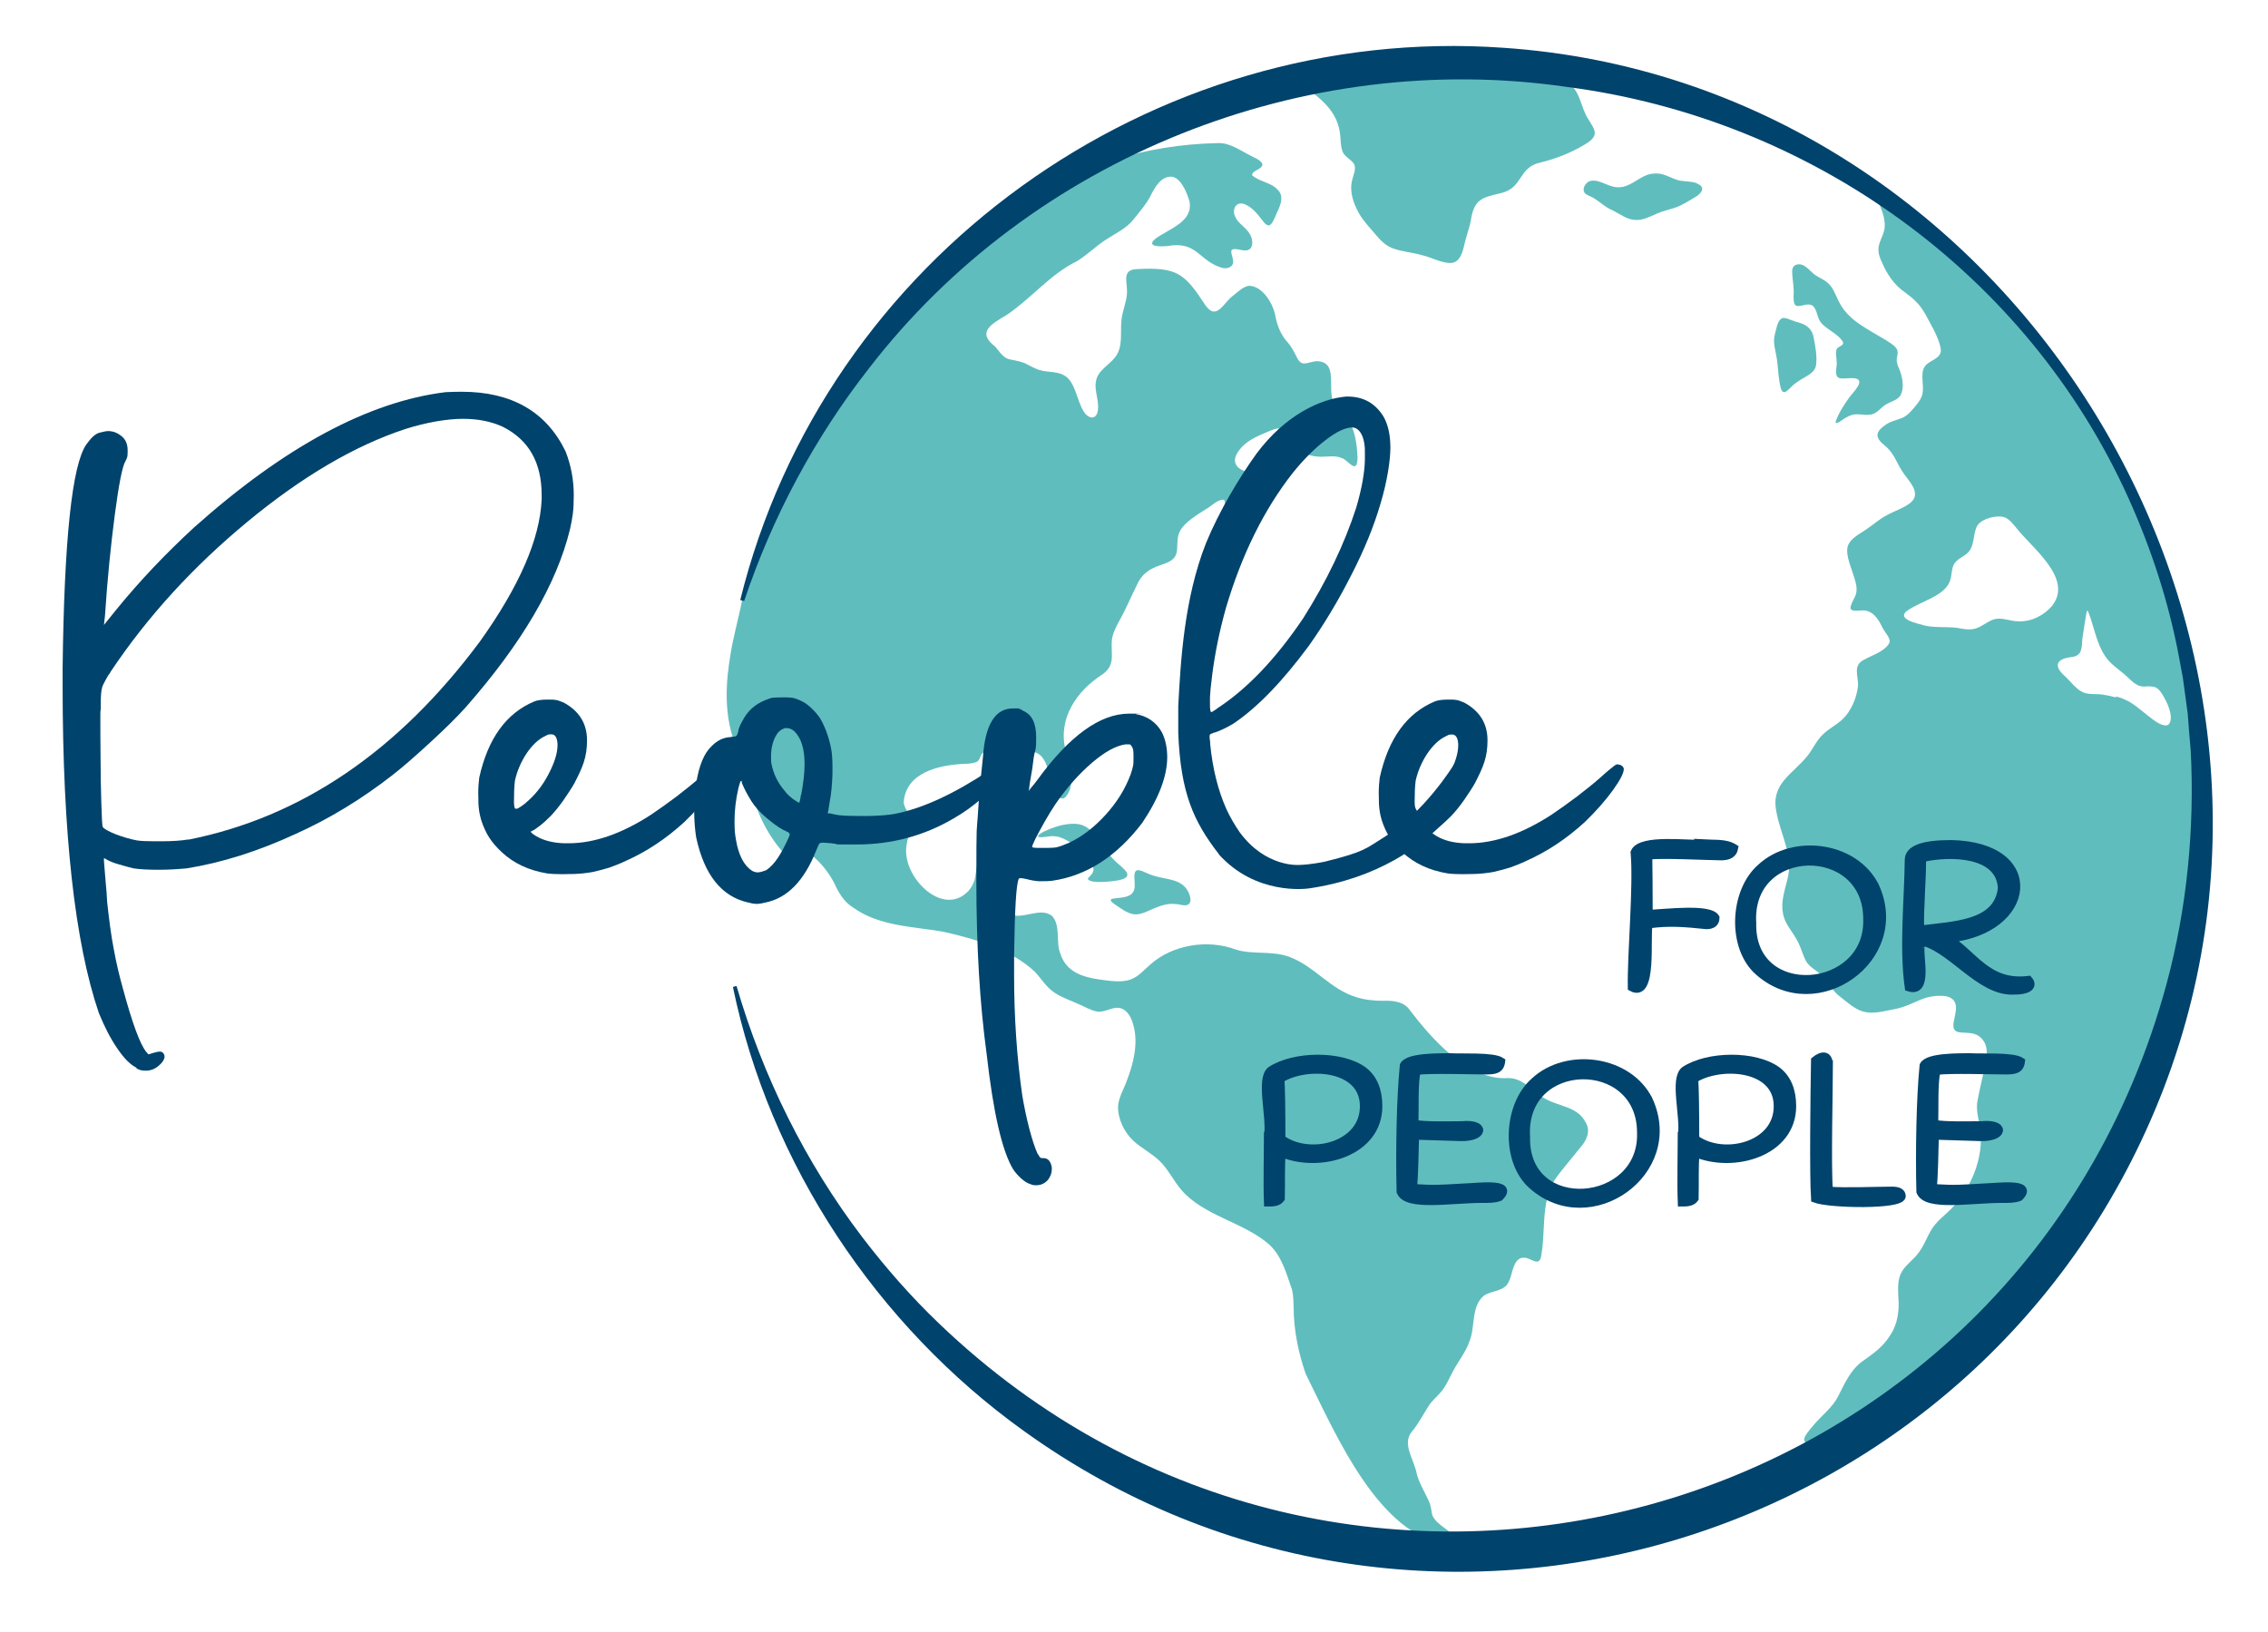<?xml version="1.0" encoding="UTF-8"?>
<svg id="Schrift_x5F_Logo" xmlns="http://www.w3.org/2000/svg" version="1.1" viewBox="0 0 1130.1 813.1">
  <!-- Generator: Adobe Illustrator 29.5.1, SVG Export Plug-In . SVG Version: 2.1.0 Build 141)  -->
  <defs>
    <style>
      .st0 {
        fill: #60bdbd;
      }

      .st1 {
        stroke: #00436c;
        stroke-miterlimit: 10;
        stroke-width: 4px;
      }

      .st1, .st2 {
        fill: #00436c;
      }

      .st3 {
        fill: #1e4974;
      }
    </style>
  </defs>
  <g>
    <path class="st0" d="M898.1,188.7c3.2-1.9,6.2-3.3,6.8-6.6.6-4.5-.3-9.5-1.2-14-1-5-4.4-6.7-8.9-7.8-2.6-.8-5.5-2.5-7.1-1.6-2.3,1.6-2.5,5.3-3.3,7.8-1.2,4.1.4,8.3,1,12.5.7,4.8.7,10,2,14.6,1.5,4.5,4.3-.6,7.2-2.6,1-.8,2.2-1.5,3.3-2.2h.2Z"/>
    <path class="st0" d="M945.5,175.3c0-2.6-3.9-4.5-6.1-6-8.9-5.4-18.2-9.6-22.8-18.4-2-3.7-3.1-8.1-6.7-10.6-1.6-1.2-3.4-1.9-5-3-2.1-1.3-3.5-3.3-5.5-4.6-2.5-1.8-6.2-1.3-6.4,2.2,0,4.2,1.1,8.5.7,12.7,0,3,.2,5.1,2.5,4.9,2.3-.1,5.2-1.7,7.2,0,1.8,1.7,2,4.7,3.1,6.9,1.9,4.1,9,6.4,11.7,10.8,1,2.2-2.4,2.2-3,3.8-.9,1.7.2,5.1,0,8-1.6,9.2,2.8,5.9,9.2,6.5,5.3,1.1-1,6.8-2.9,9.5-2.5,3.5-5.3,7.7-6.8,12-.3,1.7,1.6.3,2.2,0,1.6-1.1,3.7-2.6,5.5-3.1,3.7-1.4,8,1,11.7-1,2.1-1,3.7-3.4,6.1-4.6,2.4-1.4,5.5-2,6.9-4.5,1.8-3.8.9-8.6-.5-12.3-.5-1.2-1.1-2.4-1.3-3.6-.6-2.1.3-3.8.3-5.4h0Z"/>
    <path class="st0" d="M845.5,91.3c-2.6-1-5.7-.8-8.4-1.3-2.6-.5-4.8-1.8-7.3-2.7-2.8-1.1-6-1.1-8.9-.2-5.1,1.8-9.1,6.5-14.9,6.2-4.5,0-8.8-4-13.3-3.2-2,.4-3.7,2.6-3.6,4.5,0,2.4,2.8,2.8,4.5,3.8,3.3,1.9,6.2,4.9,9.9,6.4,3.7,1.8,7.1,4.6,11.2,4.8,3.9.3,7.5-1.7,11-3.2,3.1-1.4,6.5-2,9.8-3.2,3.3-1.3,6.2-3.2,9.2-5,2.9-1.6,5.6-4.8,1-6.7h-.2Z"/>
    <path class="st0" d="M783.4,43.2c-34-25.2-89.3-11.6-132.2-5.5-1.7.4-2.9,1.2-3,2.1-.2,2.4,3.7,4.7,5.6,6.2,7.5,5.7,12.8,11.8,13.9,20.5.4,2.9.2,6.1,1.2,8.8,1,3.1,5.1,4.4,6,6.9.8,2.4-.6,5.1-1.1,7.4-1.5,5.6.4,11.4,3.3,16.6,2.4,4.2,5.6,7.4,8.7,11.1,2.2,2.6,4.7,5.1,7.9,6.3,4.4,1.8,10.3,2.2,15.1,3.6,4.6,1.1,10.1,4.2,14.5,3.8,4.1-.4,5.5-5.2,6.3-8.9.9-3.9,2.3-7.8,3.2-11.7,1.6-11.1,5.3-11.9,15.2-14.2,11.1-2.7,8.4-12.8,19.5-15.2,7.8-1.9,15.2-4.8,22-8.9,2.5-1.5,5.9-3.6,5-7-1-3.2-3.6-5.8-4.8-9-2.1-4.7-2.9-9.6-6.2-13h-.1Z"/>
    <path class="st0" d="M565.2,455.6c2.3.2,4.5-.6,6.5-1.5,4.3-1.9,8.8-4,13.3-3.7,1.9,0,4,.8,5.8.7,4-.4,2.1-5.7.6-7.9-4-5.9-12.1-4.8-18.7-7.6-1.1-.4-2.2-1-3.2-1.4-7.5-3.2-2.2,7.3-5,10.4-2.6,4.7-15.9,1.2-9.2,5.9,3,2,6.2,4.6,9.8,5.1h.2Z"/>
    <path class="st0" d="M542,437.9c1,2.7,12.6,1.3,15.5.7,8.5-1.8,2.2-5.8-1.4-9.1-8-7.3-10.4-18.7-20.4-19-5.3-.2-10.7,1.6-15.4,3.8-1.7.9-3.9,2.1-2.7,2.8,2.5.4,5.2-.7,7.8-.4,6.5.2,16.6,9.3,19.2,15.3,1.2,3-1.8,4.4-2.6,5.9h0Z"/>
    <path class="st0" d="M790.1,559.3c-3.9-7.7-12.5-7.8-19.6-11.5-6.7-3.3-11-10.7-19.1-10.6-19.9,1.4-38.4-20.1-48.8-33.7-3-4.5-8.5-5-13.6-4.8-4.4,0-9-.5-13.1-1.8-12.9-3.8-20.9-15.4-33.2-20-8.8-3.4-18.4-1-27.1-3.8-13.9-5.2-31.4-2.3-42.3,7.4-3.2,2.7-6,6.2-10,7.6-4.5,1.6-10.1.7-15.3,0-8.7-1.2-16.8-3.9-19.6-12.8-2.5-5.9.3-14-4.2-18.9-5.8-4.6-14.6,2-20.9-.8-4.9-3.5,1.7-15.3,2.5-20.4.9-3.4,3.2-8.1,1.9-10.1-2.8-3.6-16.9.2-19.5,3.8-2.3,2.7-1.5,6.3-2.8,10.2-.6,1.7-1.6,3.5-2.9,4.9-13,13.7-33.9-7.9-30.7-23.4.6-4.7,4-9.6,1.5-14.2-1.1-2.2-2.8-4.1-3-6.6,1-14.8,17.3-18.7,30.8-19.2,1.4,0,3.2-.2,4.5-.6,3.2-.6,2.4-3.9,4.4-5,3.3-.7,7.1.6,10.6.2,4.3-.1,9-1.2,13.1-.8,10.2,1.2,7.9,14.9,12.6,21.4,1,1.6,2.9,3,4.6,1.4,5.6-6.3,1.7-16.3,0-23.6-3.8-15.6,5.5-29.3,18.5-37.6,7.3-5.2,3.4-11.6,4.9-18.8.7-2.6,2-5.2,3.3-7.6,3.3-5.8,5.8-11.9,8.8-17.9,5.7-13.1,18.4-7.9,20-16.9.5-3.5-.2-7.4,1.8-10.6,2.4-4.1,8-7.5,12.7-10.5,2.8-1.5,5.6-4.8,8.8-4.7,2.7,1.8-4.4,10.1,2.4,8,6.2-2.8,23.3-12.5,23.5-18.9-.6-3.9-6.8-2-10.3-2.5-7.4-.2-13.3-4.3-7.8-11.3,3.3-4.5,8.6-6.8,13.8-9,2.6-.9,6.9-3.5,8.5-.2,1.5,8.4,10.6,12.4,18.5,12.5,3.4,0,7.1-.8,10.4.7,2.4.7,5.4,5.4,7,3.6.6-.8.8-3.1.7-4.5-.2-5-1-10.8-2.8-14.7-2.1-4.7-7.3-6.9-9-11.9-3.6-6.7,2.7-20.7-8.5-20.8-2,0-4,1-6,1.1-1.9.2-3.1-1.4-3.9-3-1.2-2.5-2.5-5-4.3-7.2-3.8-3.9-5.8-9.4-6.6-14.5-1.4-5.6-6-13.4-12.5-14-2.8,0-5.5,2.6-8.2,4.8-4.9,3.3-8.2,12.9-13.9,5-10.5-16.1-14.2-19.2-34.4-18.1-7.8.4-4.2,6.8-4.8,12.7-.4,4.4-2.3,8.4-2.7,12.8-.7,6.4,1,13.5-3.4,18.7-3.1,3.9-8.5,6.4-9.3,11.7-1.1,4.9,2.4,11.1.5,16.2-1.6,3.3-5,1.7-6.7-1.3-3.4-5.5-4-14.4-9.4-17.7-3.5-2.2-7.9-1.6-11.7-2.6-3-.7-5.6-2.4-8.3-3.7-8.5-3-8.2.3-14.5-8.1-9.6-7.3-2-11.3,5.5-15.8,12.3-8.2,21.6-20.2,35-26.8,5-3,9.2-7.2,14.1-10.5,5-3.3,10.7-5.8,14.4-10.6,2.9-3.6,6-7.2,8.2-11.3,2.1-4.4,5.5-10.4,11-9.7,4.4.9,7.2,7.8,8.5,12.3,1.9,10.2-10.3,13.6-16.9,18.5-5.2,4.2,2.7,4,5.8,3.7,15.2-2.7,15.5,7.5,27.5,10.9,2.6.6,5.8-.5,5.3-3.7-.1-1.4-.8-2.9-.9-4.4,0-.9.6-1.3,1.7-1.3,1.9,0,4.3,1,6.2.6,3.5-.8,2.9-5.6,1.4-8-2-3.6-6-5.3-7.4-8.9-1.8-3.9,1-8.5,6.1-5.4,2.6,1.4,5,4,6.8,6.5,1.1,1.2,2,3.1,3.7,3.4,1.7.2,3-3.4,4.4-6.6,1.9-4,3.4-8.1.2-11.2-3.3-3.7-9.4-4-12.7-7.2-.3-2.4,5.5-2.9,5.1-5.6-.9-2.1-3.5-2.8-5.4-3.9-5.6-2.8-10.5-6.6-16.5-6.5-148.9,2.7-224,174.1-238.7,232.4,2.5-10,1-2.2,0,1.8s-3.4,14.9-3.7,16.4c-1.8,10.5-5.1,28.3.5,45.8,1.9,6.3,6.4,11.7,8.8,17.9,1.8,4.9,1.2,10.3,2.6,15.3,3,10,10.7,22.5,19.5,29.5,4.4,2.5,4.3-6.5,8.2-4.4,4.4,3.5,8.5,8.6,11.2,13.7,2.2,4.8,4.8,9.5,9.4,12.4,13,9.4,29.4,9.5,44.7,12.1,16.9,3.7,34.8,9.3,46.1,20.1,3.1,3.3,5.8,7.8,9.7,10.3,3.6,2.5,8.1,3.9,12.4,5.9,2.8,1.2,5.6,2.9,8.6,3.5,3.7.8,7.4-2.2,11-1.8,3.3.3,5.5,3.4,6.6,6.3,3.8,10.2.9,21.2-2.9,31-1.5,3.9-3.7,7.5-4,11.7-.2,6.4,3.2,13.2,7.7,17.3,4.1,3.8,9,6.1,13.1,10.1,4.1,3.9,7,10,10.7,14.3,11.1,12.9,30.6,16,43.3,26.8,6.7,5.7,9.1,15,11.9,23,.7,3,.7,6,.8,9.1,0,10.8,2.4,22.5,6,32.8,15.7,31.6,36.3,80.2,71.2,85.5,3,.3,5.3,0,4.3-2.3-2.7-5.4-9.7-7.2-12.3-12.5-.6-1.8-.6-3.8-1.2-5.7-2.1-5.5-5.9-10.7-7-16.7-1.7-6.6-6.8-13.6-2.2-19.4,3.6-4.2,6.4-10,9.4-14.3,2.1-2.5,4.7-4.6,6.5-7.3,1.9-2.7,3.2-5.9,4.8-8.8,2.6-4.9,6.3-9.4,8.1-14.7,3-7.2.7-17.2,7.1-22.7,3.9-2.8,10.4-2,12.5-7.1,1.8-3.4,1.7-8.5,4.9-11.1.8-.6,1.9-.9,2.9-.8,3.3.2,6.6,4.1,8.1.3,2.7-12.7-.2-27.4,6.9-39,4-5.7,8.7-10.9,13-16.4,2.9-3.3,5-7.6,2.7-12v-.2Z"/>
    <path class="st0" d="M1056.9,235.7c-26.9-59.5-77.6-110.4-125.4-145.9,0,0,19.5,19.6,19.7,19.8.1,0,5.6,2.4,15.1,11.6,45.1,43.5,52.2,49.3,81.4,95.9.9,1.4,2.1,4.8,3,3.5-.8,1.1-2.3-2.2-3-3.5-28.3-47.6-76.3-98.7-116.2-124.7-.2-.1-.3.1-.3.4,0,.8,2.2,3.5,3.7,6.1,1.6,2.7,2.8,5.6,3.6,8.6.6,2.4.9,4.8.4,7-.7,3.5-3.1,6.7-2.9,10.2,0,1.9.7,3.7,1.5,5.5,2.6,6.2,6.3,11.9,12,15.7,1.9,1.4,3.8,2.9,5.4,4.6,3.6,3.6,5.6,8.3,8.1,12.8,1.6,3.1,3.2,6.4,3.9,9.8,1.4,5.8-5.3,5.9-7.8,9.5-2.5,3.5-.2,9.4-1.2,13.7-.4,2.1-1.7,3.8-3,5.5-2.1,2.5-4.2,5.2-7,6.4-3,1.2-6.2,1.8-8.8,3.8-2,1.4-3.7,3.2-3.6,5,.3,3.1,3.8,4.7,5.7,7,2.8,3,4.2,7,6.4,10.5,2.7,4.5,10.3,10.9,4.5,15.9-3.4,2.8-7.9,4.1-11.7,6.2-3.6,1.8-6.4,4.4-10.2,7-3.9,2.8-9.8,5.2-9.8,10.7-.1,4.3,2.9,10.7,4.2,15.8.6,2.3.8,4.8-.2,7-3.1,6.2-4.1,7.7,3.2,7.1,5.2-.5,8.4,4.2,10.3,8.4,1.7,3.2,4.4,5.5,3.5,7.8-2.3,4.2-8,5.8-12.3,8.2-6.2,2.9-3,8.1-3.3,13.3-.7,6.1-3.5,12.6-7.8,16.6-3,2.8-6.8,4.6-9.7,7.5-3.1,2.9-4.8,6.9-7.4,10.3-7.5,9.5-18.6,14-15.8,28,2,11.7,8.8,22.1,5.5,34-1.3,5.4-3.3,11.1-2.2,16.7.9,5.5,4.6,8.8,7.3,14,1.8,3.3,2.6,7.2,4.5,10.4,1.8,2.7,4.9,4.1,7.1,6.3,3.6,3.5,5.6,8.1,9.8,11.1,8.5,6.9,11.5,9.4,23.1,6.8,2.8-.5,5.5-1,8.2-1.9,4.9-1.6,9.3-4.5,14.4-5.2,4-.5,10.2-1,11.6,3.8,1,3.4-1.5,8.7-1,11.6,1,5.3,10.3-.3,14.9,6.7,2.4,3.4,1.7,7.6.9,11.4-1.1,6.5-2.9,12.9-4,19.4-.5,4.2.7,8.3,1.4,12.4,2.4,15.2-5,32.3-16.4,42.5-2,1.9-4.2,3.7-6,5.9-3.4,4-4.8,9.6-8.1,13.9-2.4,3.4-6.1,5.8-8.3,9.3-2.3,3.7-2.1,8.5-1.9,12.8.6,6.9-.3,14-4.5,19.8-3.3,5.3-8.3,8.7-13.2,12.2-6,4.2-9,11.1-12.2,17.4-2.9,5.8-8.2,9.6-12.3,14.5-1.1,1.3-2.3,2.7-3.3,4.1-.9,1.3-2,3-1.1,4.2,1.7,1.9,7.8,1.8,10.8.5,139.2-72.8,244.3-285.4,148.9-481.2l-1.9-2ZM1022.6,301.8c-3.9,4.7-10.3,8.1-16.9,7.8-3.8,0-7.4-1.8-11.2-1.2-2.7.5-5,2.3-7.4,3.6-3.1,1.8-5.7,1.9-9.4,1.3-6.2-1.4-12.5-.2-18.7-1.6-2.7-.9-13.7-2.8-9.2-7,6.9-5.2,20-7.6,22.1-16.1.7-2.6.5-5.6,2-7.9,1.7-2.5,5.1-3.4,7-5.7,3.2-3.5,2.1-9.6,4.5-13.3,2.5-3.5,9.6-5.1,13.2-4,2.7.9,4.5,3.5,6.3,5.6,7.2,9.4,28.2,24.8,17.8,38.3v.2ZM1054.2,347.5c-2.2-.6-4.4-1.1-6.6-1.4-3.5-.5-7.1.2-10-1.3-3.2-1.5-5.7-5.1-8.5-7.7-5.9-5.1-4.8-8.7,3-9.7,5.3-.5,5.2-4.2,5.5-9.1.7-4.4,1.3-8.9,2.1-13.3.1-.4.3-.9.7-.5,2.9,7.1,4.1,15.8,8.4,22.2,2.5,4,6.5,6.5,10,9.5,3.8,3.4,6.1,6.6,11.2,5.8,1.8,0,3.8,0,5.3,1.3,3.1,2.8,9.2,14.9,4.9,18-5.1,1.7-14-9.7-21.2-12.6-1.4-.7-2.9-1.2-4.4-1.6h-.2Z"/>
  </g>
  <path class="st2" d="M368.8,299.2C410.8,128.5,573.9,11.5,749,23.8c250.5,16.9,419,284.6,329.1,518.6-87.9,228.2-368.9,314-568,170.6-73.2-52.5-126.7-133-144.9-221.2,0,0,1.8-.5,1.8-.5,13.2,45.3,34.3,87.9,62.6,125.1,11.6,15.2,24.4,29.8,38.2,43,202.9,194.6,538.2,102.7,611.8-169.3,10.1-37.4,14-77.2,12-116-.5-5.4-1.1-13-1.5-18.5-.7-5.5-1.8-13-2.5-18.4,0,0-.4-2-.4-2l-1.5-8.1c-5.1-27.1-13.7-53.5-25-78.6-50.5-112.3-158.6-189.5-280.1-205.2-131-19-266.5,35.1-347.5,140.1-27.1,34.6-48.2,74-62.3,116.1l-1.8-.5h0Z"/>
  <path class="st3" d="M696.9,407.9"/>
  <g>
    <path class="st1" d="M849.2,420.3c5,.3,10.7-.4,14.9,2.3-.5,2.8-2.7,4.1-6.5,4.1-7.9-.1-28.5-1.2-36.3-.4.1,7.2.2,16.9.2,29.1,9.5-.5,30.4-3,33.3,1.9,0,2.4-1.5,3.7-4.5,3.7-10.7-1.1-18.4-1.8-28.8-.4-1.5,5.7,2.4,37.3-8.4,31.4-.3-16.7,2.9-50.4,1.4-67.3,3.2-7.3,27.7-3.6,34.8-4.3Z"/>
    <path class="st1" d="M934.4,441.8c16.2,35.8-29.2,67.8-58,42.4-13.8-11.9-12.7-39.8,1-51.8,16.2-15.1,47-11,57,9.4ZM873.1,460c-1,39.9,58.7,35,57.3-2.2,0-38.8-59.8-37.9-57.3,2.2Z"/>
    <path class="st1" d="M957,472.2c-.8,4.7,4,23-5.9,19.8-2.8-19.6-.2-44.3,0-63.5,0-5.3,7-7.9,21.1-7.9,46.3.9,40.6,43.3-1.5,47.1,12.7,7.7,19.5,23.1,40.1,20.6,2.9,3.4-1,5.4-7.4,5.3-16.8.9-31.3-21.7-46.4-24.6,0,.6,0,1.7,0,3.3ZM997.5,442.7c-.7-18.1-26-18.3-39.8-15.1.2,10-1.4,26.7-.9,35.6,17.2-2.2,38.6-2.4,40.7-20.5Z"/>
    <path class="st1" d="M631.9,565.9c1.3-10.1-4.1-28.1,1.3-32.5,11.7-7.7,35.2-7.9,46.1.1,5,3.8,7.5,9.8,7.5,17.7,0,23.1-29.1,31.3-48.1,23.4-.7,5.5-.3,15.8-.5,22.6-1.5,2-4.1,2-6.4,2-.4-9.3,0-24.2,0-33.3ZM638.5,567.5c14.1,10.3,41.5,3.6,41.1-16.6-.2-19.8-28.6-21.4-41.6-13.3.3,4.3.5,14.2.5,29.9Z"/>
    <path class="st1" d="M722.3,526.8c5.7.4,21.7-.6,25.7,2.1-.5,4.2-3.3,4.4-7.2,4.5-8.3,0-27.5-.7-34.9.2-1.4,6-.9,18.5-1.1,26.4,5.2,1.1,17.4.7,23.6.7,12.1-1.2,11.3,6.3-.9,5.9,0,0-22.4-.7-22.4-.7-.2,6.5-.4,21.7-1.1,26.1,11.7.7,13.5.4,25.9-.3,5.9-.1,25-2.8,17.3,4.8-2.6,1-5.5.9-8.3.9-16,0-37.9,4.1-41-3.6-.5-20.5,0-47.1,1.6-62.9,2.2-4.3,17.5-4,23-4.1Z"/>
    <path class="st1" d="M821.6,548.3c16.2,35.8-29.2,67.8-58,42.4-13.8-11.9-12.7-39.8,1-51.8,16.2-15.1,47-11,57,9.4ZM760.4,566.5c-1,39.9,58.7,35,57.3-2.2,0-38.8-59.8-37.9-57.3,2.2Z"/>
    <path class="st1" d="M838.1,565.9c1.3-10.1-4.1-28.1,1.3-32.5,11.7-7.7,35.2-7.9,46.1.1,5,3.8,7.5,9.8,7.5,17.7,0,23.1-29.1,31.3-48.1,23.4-.7,5.5-.3,15.8-.5,22.6-1.5,2-4.1,2-6.4,2-.4-9.3,0-24.2,0-33.3ZM844.7,567.5c14.1,10.3,41.5,3.6,41.1-16.6-.2-19.8-28.6-21.4-41.6-13.3.3,4.3.5,14.2.5,29.9Z"/>
    <path class="st1" d="M911.3,530.4c0,13.6-1,50.1,0,62.9,7.7.7,23.8,0,31.5,0,3.2,0,4.8.9,4.8,2.8-.5,4.6-35.7,4-43.2,1.2-.8-12.1-.3-52.2,0-68.9,3.3-2.7,6.8-3.1,6.8,2Z"/>
    <path class="st1" d="M981.3,526.8c5.7.4,21.7-.6,25.7,2.1-.5,4.2-3.3,4.4-7.2,4.5-8.3,0-27.5-.7-34.9.2-1.4,6-.9,18.5-1.1,26.4,5.2,1.1,17.4.7,23.6.7,12.1-1.2,11.3,6.3-.9,5.9,0,0-22.4-.7-22.4-.7-.2,6.5-.4,21.7-1.1,26.1,11.7.7,13.5.4,25.9-.3,5.9-.1,25-2.8,17.3,4.8-2.6,1-5.5.9-8.3.9-16,0-37.9,4.1-41-3.6-.5-20.5,0-47.1,1.6-62.9,2.2-4.3,17.5-4,23-4.1Z"/>
  </g>
  <g>
    <path class="st2" d="M68.1,532.1c-3.1-1.5-6.3-4.7-9.6-9.6-3.4-4.9-6.4-10.8-9.2-17.6-12-35.1-18.1-89.6-18.1-163.5v-8.7c.8-63.9,4.7-101,11.8-111.2,2.4-3.4,4.6-5.4,6.6-5.9,2-.5,3.4-.8,4.2-.8,2.4,0,4.7.8,6.7,2.5,2.1,1.6,3.1,4,3.1,7.1v1.1c0,1.2-.1,2.1-.4,2.8s-.5,1.2-.8,1.7c-1.4,2.4-3.2,11.2-5.2,26.5-2,15.3-3.7,32.1-4.9,50.4l-.5,4.5,6.3-7.8c11.4-14,24.2-27.5,38.5-40.7,45.3-40.4,87.1-62.8,125.5-67.5,2.7-.1,5.4-.2,7.9-.2,24.9,0,42.2,9.9,51.8,29.7,2.7,6.9,4.1,14.1,4.1,21.9s-.6,11-1.9,17c-6.7,27.4-24.1,57-52,88.7-4.3,4.8-10.2,10.6-17.7,17.5-7.5,6.9-13.7,12.3-18.7,16.2-15.3,11.9-31.3,21.7-48.2,29.3-18.6,8.6-36.8,14.4-54.4,17.2-4.3.4-9,.7-14,.7s-9.2-.2-12.5-.7c-2.4-.6-4.9-1.3-7.3-2-2.5-.7-4.4-1.5-5.7-2.2-.5-.3-.9-.5-1.2-.7l-.5-.2v.4c0,.7,0,1.9.2,3.6.2,2.4.4,5.2.7,8.5.3,3.3.6,6.4.7,9.4,1,9.1,2,16.9,3.3,23.5,1.2,6.6,2.7,13,4.5,19.4,4.7,17.4,8.6,28.1,11.8,31.9l1,1.1,2.2-.7c1.4-.4,2.6-.7,3.4-.7s1.2.2,1.7.7c.5.6.7,1.2.7,1.8,0,1-.6,2.2-1.7,3.4-2.3,2.4-4.7,3.6-7.5,3.6s-3.2-.4-4.8-1.1ZM93.9,418.4c56.2-11.2,104.6-44.1,145.2-98.7,19.6-27.4,29.9-51,30.8-70.8v-2.2c0-16.2-6.4-27.5-19.3-34-5.8-2.7-12.4-4-20-4s-18.1,1.7-28.7,5.1c-25.2,8.3-51.4,23.7-78.5,46.1-27.1,22.4-49.9,47.3-68.2,74.7-.3.7-.7,1.3-1.2,1.8-1.1,1.9-2,3.5-2.5,4.6-.6,1.1-.9,2.6-1.1,4.4-.2,1.8-.2,4.5-.2,8-.2.9-.2,1.9-.2,3.1,0,5.5,0,12.5.1,21,0,8.5.2,16.2.4,23.1.2,6.9.4,10.8.7,11.5.8,1,2.9,2.2,6.4,3.6,3.5,1.3,7,2.4,10.7,3.1,2.2.3,5.1.4,8.7.4h3.6c5.3,0,9.7-.3,13.2-.9Z"/>
    <path class="st2" d="M272.5,435.2c-9-1.5-16.5-5-22.4-10.5-2.6-2.4-4.7-4.8-6.3-7.3-1.6-2.5-3-5.5-4.1-9-.8-2.8-1.2-5.5-1.3-8,0-2.5-.1-4.2-.1-5.1,0-2.8.2-5.4.5-7.8,4.3-19.5,13.5-32.2,27.5-38,1.4-.6,3.7-.9,6.7-.9s2.3,0,3.1.1c.8,0,1.5.2,2.2.4.6.2,1.5.6,2.6,1,7.7,4.2,11.6,10.4,11.6,18.8s-2.1,13.3-6.3,21.4c-1.4,2.5-3.3,5.3-5.4,8.4-2.2,3.1-4.3,5.7-6.4,7.9-1.8,1.8-3.5,3.4-5.3,4.8-1.8,1.4-3.1,2.3-3.9,2.6-.5.2-.7.3-.7.4,0,.4.9,1.2,2.6,2.2,3.7,2.2,8.3,3.4,14,3.6h2.2c12.8,0,26.6-4.8,41.2-14.3,4-2.7,8.2-5.7,12.6-9,4.4-3.4,8.3-6.5,11.7-9.5,1.9-1.8,3.7-3.3,5.2-4.5,1.5-1.2,2.4-1.9,2.8-2h.5c.6,0,1.2.2,1.7.4.6.3,1.1.8,1.4,1.6v.4c0,1.9-1.8,5.4-5.3,10.3-4,5.5-8.8,10.9-14.2,16.1-9,8.2-18.6,14.6-28.9,19.2-3.2,1.5-6,2.6-8.3,3.4-2.3.7-5.1,1.5-8.3,2.2-3.4.6-6.5.9-9.3,1-2.8,0-4.7.1-5.7.1-3.1,0-5.7-.1-7.9-.4ZM261.9,400.1c4.5-3.7,8.3-8.4,11.3-14.1,3-5.7,4.6-10.6,4.6-14.7v-.7c-.2-3.1-1.2-4.7-3.1-4.7s-1.8.3-3.1.9c-3.4,1.6-6.4,4.5-9.2,8.6-2.7,4.1-4.7,8.6-5.8,13.5-.2,1.3-.3,3-.4,5,0,2-.1,3.8-.1,5.5s.2,2.9.5,3.4c.2.2.3.2.5.2.3,0,.6,0,1-.2.8-.4,2.1-1.3,3.9-2.7Z"/>
    <path class="st2" d="M372.7,449.7c-13.2-3-21.8-13.8-25.8-32.4-.6-3.7-1-8.1-1-13.2s.3-9.8,1-13.8c1.4-8.9,4-15.1,7.7-18.5,2.7-2.8,5.8-4.3,9.2-4.5,1-.1,1.7-.3,2.2-.3.5,0,.8-.2,1-.4.2-.2.3-.6.5-1,.2-.4.3-.9.4-1.2,0-.4.1-.6.1-.8s.2-.6.5-1.5c.3-.8.8-1.7,1.4-2.8,2.4-4.8,6.1-8.2,11.1-10.3,1.1-.4,2-.8,2.6-1,.6-.2,1.4-.4,2.3-.4.9,0,2.2-.1,4-.1s3,0,3.9.1c.8,0,1.6.2,2.3.4s1.6.6,2.5,1c1.8.7,3.6,1.9,5.4,3.6,1.8,1.6,3.3,3.4,4.5,5.1,1.1,1.8,2.2,4.1,3.3,6.9,1,2.8,1.8,5.6,2.3,8.3.5,2.5.7,5.7.7,9.6v3.1c-.2,5.4-.6,10.1-1.4,14.1-.2,1.5-.4,2.8-.6,3.8-.2,1-.4,1.6-.4,1.8h1.2c1.1.3,2.6.6,4.3.9,2.9.3,6.3.4,10.4.4h4.3c5.9-.1,10.4-.5,13.5-1.1,14-2.8,29.6-10.1,47-21.7,2.2-1.5,3.7-2.3,4.5-2.6s1.2-.3,1.3-.3c.8,0,1.4.4,1.7,1.1.5.6.7,1.2.7,1.8v.4c-.3.9-1,2.2-2.2,3.8-2.3,2.8-5.6,6.1-10,9.9-4.4,3.8-9,7.1-13.9,9.9-14.6,8.6-30.8,13-48.4,13s-7.1-.1-10.8-.4c-.5,0-1,0-1.4-.2-2.1-.1-3.6-.3-4.6-.3-1,0-1.6.2-1.9.7-.3.5-.6,1.3-1,2.3-.2.3-.3.7-.5,1.1-5.9,14.9-14.3,23.5-25.1,25.7-1.6.4-3.1.7-4.3.7s-2.7-.2-4.3-.7ZM380.9,434.1c3.7-1.9,7.2-6.5,10.6-13.6.8-1.6,1.3-2.8,1.6-3.4.2-.6.4-1,.4-1.1,0-.3,0-.5-.2-.7-.2-.4-.6-.7-1.2-.9-2.4-1-5.2-2.8-8.4-5.4-3.2-2.5-5.9-5.1-7.9-7.8-.8-1-1.7-2.4-2.6-4-1-1.6-1.8-3.2-2.5-4.7-.7-1.5-1.1-2.4-1.1-2.7,0-.4,0-.7-.2-.7s-.3.2-.5.4c-.3.7-.6,1.9-1,3.4-1.3,5.7-1.9,11-1.9,16.1s.2,6.4.7,9.4c1.3,7.7,4,13,8.2,15.6.8.4,1.7.7,2.6.7s2.3-.3,3.6-.9v.2ZM399.2,396.1c1.1-5.8,1.7-10.9,1.7-15.4,0-7.6-1.7-13-5.1-16.3-1.1-1-2.4-1.6-3.9-1.6s-.7,0-1.2.2c-1.8.6-3.2,1.9-4.3,4-1.4,2.8-2.2,6-2.2,9.6s0,2.7.2,4c1,5.1,3.2,9.6,6.7,13.6.5.7,1.2,1.6,2.3,2.5,1,.9,2,1.7,3,2.3s1.5,1,1.7,1,.3-.4.5-1.1c.2-.7.3-1.7.5-2.9Z"/>
    <path class="st2" d="M513.3,590c-1.4-.4-2.9-1.4-4.5-2.8-1.5-1.4-2.9-2.9-4-4.6-5.5-9.1-9.9-28.3-13.2-57.6-3.4-24.9-5.1-53.5-5.1-85.8s.2-23.9.7-32.5c.5-8.6,1.4-18.4,2.6-29.6,1.1-16.1,6.1-24.1,14.9-24.1s2.3,0,3,.2c.7.2,1.5.5,2.3,1.1,4.2,1.8,6.3,6.1,6.3,13s-.3,5.5-1,8.9c-.2.9-.3,2-.5,3.4-.2,1.3-.3,2.6-.5,3.8-.5,2.7-.8,4.8-1.1,6.4-.2,1.6-.4,2.6-.4,3.2l-.2,1.1,1.2-1.6c.8-.9,1.8-2.1,2.9-3.6,16.1-22.2,31.4-33.3,46-33.3s2,0,3.1.2c5.9,1,10.4,4.1,13.2,9.2,1.8,3.7,2.6,7.8,2.6,12.3,0,9.5-4.2,20.5-12.5,32.8-12.8,16.8-27.9,26.4-45,28.8-1.6.2-3.1.2-4.6.2h-1.9c-1.9-.1-4-.5-6.3-1.1-1.3-.3-2.2-.4-2.6-.4s-.8,0-1,.2c-1.3,2.1-2.1,15-2.4,38.6v9.6c0,21.1,1.4,41.2,4.1,60.1,1,5.7,2.1,11.1,3.5,16.4,1.4,5.3,2.7,9.3,4,12.2.6,1,1.1,1.7,1.3,2,.2.3.7.4,1.3.4h.5c2.2,0,3.6,1.6,4.1,4.7v.7c0,1.9-.6,3.7-1.9,5.4-1.6,1.8-3.5,2.7-5.8,2.7s-.8,0-1.4-.1c-.6,0-1.3-.3-1.9-.6ZM527.1,422c.6-.1,1.5-.4,2.5-.8,1-.4,2-.8,3-1.2,6.6-3.1,12.7-7.8,18.4-14.1,5.7-6.3,9.8-13,12.4-20.1.6-1.8,1-3.2,1.2-4.2.2-1,.2-2.4.2-4s0-2.6-.1-3.4c0-.7-.3-1.4-.6-2-.3-.4-.6-.8-.7-1-.2-.2-.4-.3-.8-.3h-1.8c-4.8.7-10.4,3.8-16.7,9.2-6.3,5.4-12.4,12.2-18.2,20.6-1.8,2.7-3.6,5.6-5.4,8.8-1.8,3.2-3.3,6-4.5,8.3-1.1,2.3-1.7,3.7-1.7,4.1v.2c.5.3,1.3.4,2.5.4h5.4c1.8,0,3.4-.1,4.8-.4Z"/>
    <path class="st2" d="M607.4,425.7c-12.7-16.4-19.1-30.5-20.3-60.4v-13.5c1.2-22.4,2.9-53.4,13.8-81.1,6.6-16.1,16.7-32.9,25.3-44.8,14.2-19,31.7-27.2,44.6-28.3h.7c7.9,0,13.9,3.4,18,10.2,2.2,4,3.3,9.1,3.3,15.3s-1.6,16.9-4.9,27.8c-3.2,11-8,22.9-14.6,35.7-6.5,12.8-13.6,24.6-21.2,35.3-13.1,17.7-25.6,30.7-37.7,38.8-1.5.9-3.2,1.8-5.1,2.7-1.9.9-3.5,1.5-4.8,1.8-.1.1-.2.2-.3.2-.6.1-.9.3-1.2.5-.2.2-.3.6-.3,1.1s.1,1.6.3,2.9v.8c1.2,12.2,3.9,23.1,8.1,32.5,1.8,3.9,4,7.7,6.6,11.5,13,17.7,29.6,16.3,29.6,16.3,5.1-.1,11.4-1.3,13.1-1.7,19.6-4.9,19.8-6.2,30-12.6,19-11.7,33.4-34.5,34.2-36,.8-1.5.6,23.3-4.9,28.9-11.8,12-33.1,28.1-67.5,33.1-1.4.2-26.5,3.5-44.9-17ZM606.2,353.2c15-9.7,29.4-24.7,43.2-45.2,11.7-18.5,20.5-36.9,26.4-55.1,2.7-9.3,4.2-17.3,4.3-24v-2.9c0-1.7,0-3.2-.2-4.3-.2-1.7-.6-3.3-1.2-4.7-1.2-2.6-2.9-4-4.9-4-3.4,0-7.9,2.1-13.3,6.3-5.5,4.2-10.9,9.6-16.3,16.3-14.3,18.2-25.4,40.6-33.3,67.2-3.2,11.4-5.5,22.6-6.9,33.6-.7,5.3-1,9-1.1,11,0,2,0,3.3,0,3.7,0,2.4.2,3.7.7,3.7s.6-.3,1.5-.8c.3-.2.8-.5,1.3-.8Z"/>
    <path class="st2" d="M721.2,435.2c-9-1.5-16.5-5-22.4-10.5-2.6-2.4-4.7-4.8-6.3-7.3-1.6-2.5-3-5.5-4.1-9-.8-2.8-1.2-5.5-1.3-8,0-2.5-.1-4.2-.1-5.1,0-2.8.2-5.4.5-7.8,4.3-19.5,13.5-32.2,27.5-38,1.4-.6,3.7-.9,6.7-.9s2.3,0,3.1.1c.8,0,1.5.2,2.2.4.6.2,1.5.6,2.6,1,7.7,4.2,11.6,10.4,11.6,18.8s-2.1,13.3-6.3,21.4c-1.4,2.5-3.3,5.3-5.4,8.4-2.2,3.1-4.3,5.7-6.4,7.9-1.8,1.8-3.5,3.4-5.3,4.8-1.8,1.4-3.1,2.3-3.9,2.6-.5.2-.7.3-.7.4,0,.4.9,1.2,2.6,2.2,3.7,2.2,8.3,3.4,14,3.6h2.2c12.8,0,26.6-4.8,41.2-14.3,4-2.7,8.2-5.7,12.6-9,4.4-3.4,8.3-6.5,11.7-9.5,1.9-1.8,3.7-3.3,5.2-4.5,1.5-1.2,2.4-1.9,2.8-2h.5c.6,0,1.2.2,1.7.4.6.3,1.1.8,1.4,1.6v.4c0,1.9-1.8,5.4-5.3,10.3-4,5.5-8.8,10.9-14.2,16.1-9,8.2-18.6,14.6-28.9,19.2-3.2,1.5-6,2.6-8.3,3.4-2.3.7-5.1,1.5-8.3,2.2-3.4.6-6.5.9-9.3,1-2.8,0-4.7.1-5.7.1-3.1,0-5.7-.1-7.9-.4ZM711.4,400.1c4.5-3.7,7.5-8.4,10.6-14,3-5.7,4.6-10.6,4.6-14.7v-.7c-.2-3.1-1.2-4.7-3.1-4.7s-1.8.3-3.1.9c-3.4,1.6-6.4,4.5-9.2,8.6-2.7,4.1-4.7,8.6-5.8,13.5-.2,1.3-.3,3-.4,5,0,2-.1,3.8-.1,5.5s.2,2.9.5,3.4c.2.2.8,1.7,1,1.7.3,0,.3-.1.6-.3.8-.4,2.6-2.7,4.4-4.1Z"/>
  </g>
</svg>